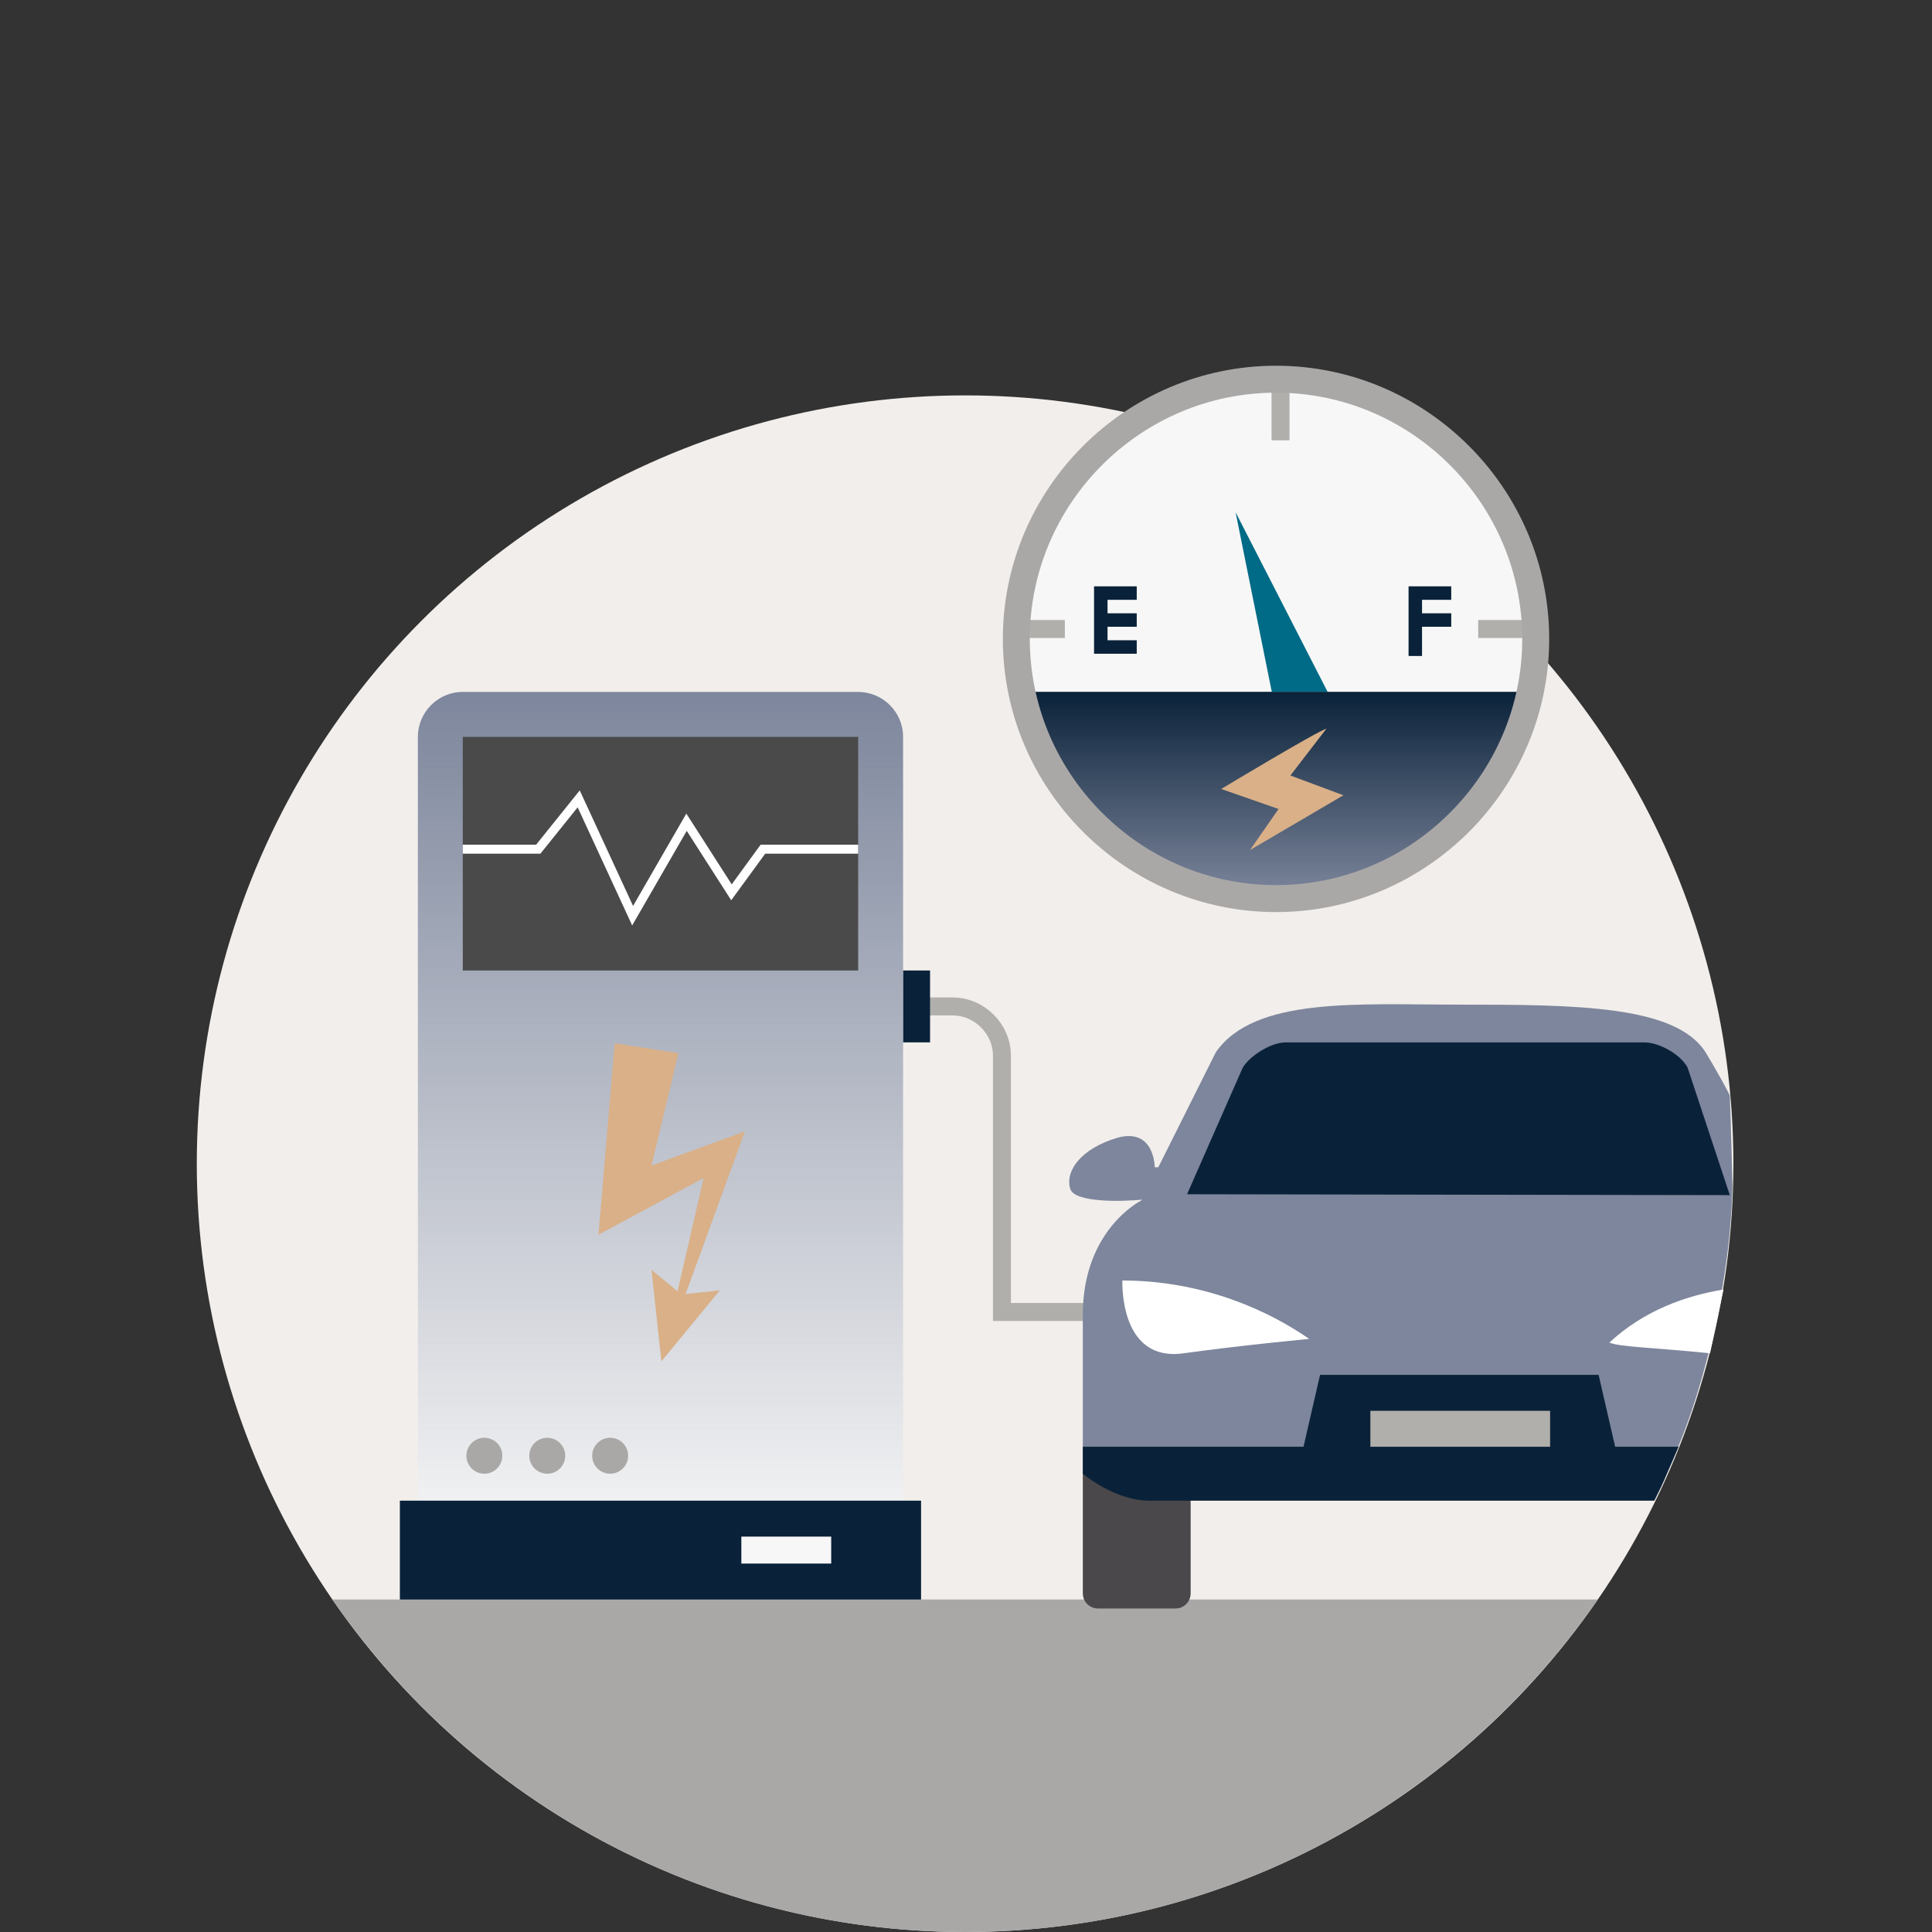 <?xml version="1.0" encoding="utf-8"?>
<!-- Generator: Adobe Illustrator 23.0.4, SVG Export Plug-In . SVG Version: 6.00 Build 0)  -->
<svg version="1.1" id="Layer_1" xmlns="http://www.w3.org/2000/svg" xmlns:xlink="http://www.w3.org/1999/xlink" x="0px" y="0px"
	 viewBox="0 0 215 215" style="enable-background:new 0 0 215 215;" xml:space="preserve">
<rect x="0" y="0" width="215" height="215" fill="#333333" stroke="none"/>
<style type="text/css">
	.st0{fill-rule:evenodd;clip-rule:evenodd;fill:#F2EEEB;}
	.st1{fill:none;stroke:#B0AFAC;stroke-width:2;}
	.st2{fill-rule:evenodd;clip-rule:evenodd;fill:#0A2239;}
	.st3{fill-rule:evenodd;clip-rule:evenodd;fill:#F7F7F7;}
	.st4{fill-rule:evenodd;clip-rule:evenodd;fill:url(#SVGID_1_);}
	.st5{fill-rule:evenodd;clip-rule:evenodd;fill:#4A4A4A;}
	.st6{fill-rule:evenodd;clip-rule:evenodd;fill:#D9B088;}
	.st7{fill-rule:evenodd;clip-rule:evenodd;fill:#AAA8A7;}
	.st8{fill-rule:evenodd;clip-rule:evenodd;fill:#4A484B;}
	.st9{fill-rule:evenodd;clip-rule:evenodd;fill:#7D869C;}
	.st10{fill-rule:evenodd;clip-rule:evenodd;fill:#006B86;}
	.st11{fill-rule:evenodd;clip-rule:evenodd;fill:url(#SVGID_2_);}
	.st12{fill-rule:evenodd;clip-rule:evenodd;fill:#FFFFFF;}
	.st13{fill-rule:evenodd;clip-rule:evenodd;fill:#B0AFAC;}
	.st14{fill:none;stroke:#0A2239;stroke-width:1.5;}
	.st15{fill:none;stroke:#AAA8A7;stroke-width:3;}
	.st16{fill:none;stroke:#FFFFFF;}
</style>
<g>
	<circle class="st0" cx="107.4" cy="129.5" r="85.5"/>
	<path class="st1" d="M100.5,112h5.5c3,0,5.5,2.5,5.5,5.5V146h19"/>
	<path class="st2" d="M96.5,108h7v8h-7V108z"/>
	<g>
		<path id="C" class="st3" d="M95.5,173h-44c-2.7,0-5-2.2-5-5V82c0-2.7,2.2-5,5-5h44c2.7,0,5,2.2,5,5v86.1
			C100.5,170.8,98.3,173,95.5,173z"/>
	</g>
	<g>
		
			<linearGradient id="SVGID_1_" gradientUnits="userSpaceOnUse" x1="-562.963" y1="488.701" x2="-562.963" y2="487.701" gradientTransform="matrix(54 0 0 -96 30473.5 46992.301)">
			<stop  offset="0" style="stop-color:#7D869C"/>
			<stop  offset="6.304610e-02" style="stop-color:#7D869C;stop-opacity:0.937"/>
			<stop  offset="1" style="stop-color:#7D869C;stop-opacity:0"/>
		</linearGradient>
		<path class="st4" d="M95.5,173h-44c-2.7,0-5-2.2-5-5V82c0-2.7,2.2-5,5-5h44c2.7,0,5,2.2,5,5v86.1C100.5,170.8,98.3,173,95.5,173z"
			/>
	</g>
	<path class="st5" d="M51.5,82h44v26h-44V82z"/>
	<path class="st2" d="M44.5,167h58v14h-58V167z"/>
	<path class="st6" d="M82.9,125.9l-10.4,3.8l3-12.5l-7.1-1.1l-1.8,21.3l11.7-6.3l-2.9,12.6l-2.9-2.4l1.1,10.2l6.5-7.9l-3.8,0.4
		L82.9,125.9z"/>
	<path class="st7" d="M177.8,178c-15.4,22.3-41.2,37-70.4,37s-55-14.7-70.4-37H177.8z"/>
	<path class="st8" d="M120.5,162.7c0-0.9,0.8-1.7,1.7-1.7h8.6c0.9,0,1.7,0.7,1.7,1.7v14.6c0,0.9-0.7,1.7-1.7,1.7h-8.6
		c-0.9,0-1.7-0.7-1.7-1.7V162.7z"/>
	<path class="st9" d="M192.8,132c-0.1,3.8-0.5,7.5-1.1,11.1c-0.4,2.4-0.9,4.8-1.5,7.2c-0.9,3.6-2,7.2-3.4,10.6c-0.4,1-0.8,2-1.3,3
		h-65v-17.6c0-9.5,6.5-12.7,6.5-12.7l0.1-0.1c-2,0.2-7.5,0.4-8-1.2c-0.6-2,1.2-4.5,5.3-5.7c4.1-1.1,4.1,3.3,4.1,3.3h0.4l6.4-12.8
		c4.3-6.2,15.9-5.3,27.2-5.3c13,0,24,0.1,27.3,5.3c0,0,1.7,2.8,2.7,4.8C192.6,124.1,192.8,132,192.8,132z"/>
	<path class="st2" d="M192.5,133l-60.4-0.1l6.2-14.1c0.8-1.3,3.1-2.8,4.8-2.8H183c1.6,0,4,1.3,4.8,2.8L192.5,133z M186.8,161l-1.3,3
		c-0.4,1-0.9,2-1.4,3h-56.2c-3.9,0-7.4-3-7.4-3v-3H186.8z"/>
	<path class="st3" d="M170.5,71.1c0,15.7-12.8,28.5-28.5,28.5s-28.5-12.8-28.5-28.5s12.8-28.5,28.5-28.5
		C157.7,42.6,170.5,55.4,170.5,71.1z"/>
	<path class="st10" d="M142.9,83.8L137.5,57L150,81.4L142.9,83.8z"/>
	<path class="st9" d="M113.6,77c3.2,13.1,13.7,22.9,27.8,22.9S166,90.2,169.2,77C169.2,77,113.6,77,113.6,77z"/>
	
		<linearGradient id="SVGID_2_" gradientUnits="userSpaceOnUse" x1="-563.274" y1="478.17" x2="-563.274" y2="477.172" gradientTransform="matrix(55.6 0 0 -22.9 31460.404 11027.101)">
		<stop  offset="0" style="stop-color:#0A2239"/>
		<stop  offset="1" style="stop-color:#0A2239;stop-opacity:0"/>
	</linearGradient>
	<path class="st11" d="M114.6,77c3.2,13.1,13.7,22.9,27.8,22.9S167,90.2,170.2,77C170.2,77,114.6,77,114.6,77z"/>
	<path class="st6" d="M143.6,86.3l4-5.2c-0.9,0.2-11.7,6.7-11.7,6.7l6.3,2.2h0.1c-0.2,0.3-3.2,4.6-3.2,4.6l10.4-6.1
		C149.5,88.5,143.6,86.3,143.6,86.3z"/>
	<path class="st12" d="M131.7,150.6c-7.1,1-6.8-7.8-6.8-8.1c7.4,0,14.7,2.3,20.8,6.5C145.8,149,139,149.6,131.7,150.6z"/>
	<path class="st2" d="M144.6,163l2.3-10h31l2.3,10H144.6z"/>
	<path class="st12" d="M191.8,143.5l-1.5,7.1c-5.7-0.6-10.2-0.7-11.2-1.2C183,145.8,187.6,144.2,191.8,143.5z"/>
	<path class="st13" d="M152.5,157h20v4h-20V157z"/>
	<g>
		<path class="st14" d="M122.5,69h4"/>
		<path class="st14" d="M126.5,72h-4v-6h4 M157.5,69h4 M157.5,73v-7h4"/>
	</g>
	<path class="st1" d="M142.5,42v7 M112.5,70h6 M164.5,70h7"/>
	<path class="st15" d="M142,100c-15.9,0-28.9-13-28.9-28.9s13-28.9,28.9-28.9s28.9,13,28.9,28.9S157.9,100,142,100z"/>
	<path class="st16" d="M51.5,94.5h8.4l4.5-5.6l6,13l6-10.4l5,7.8l3.5-4.8h10.6"/>
	<g>
		<circle class="st7" cx="53.9" cy="162" r="2"/>
		<circle class="st7" cx="60.9" cy="162" r="2"/>
		<circle class="st7" cx="67.9" cy="162" r="2"/>
	</g>
	<path class="st3" d="M82.5,171h10v3h-10V171z"/>
</g>
</svg>
